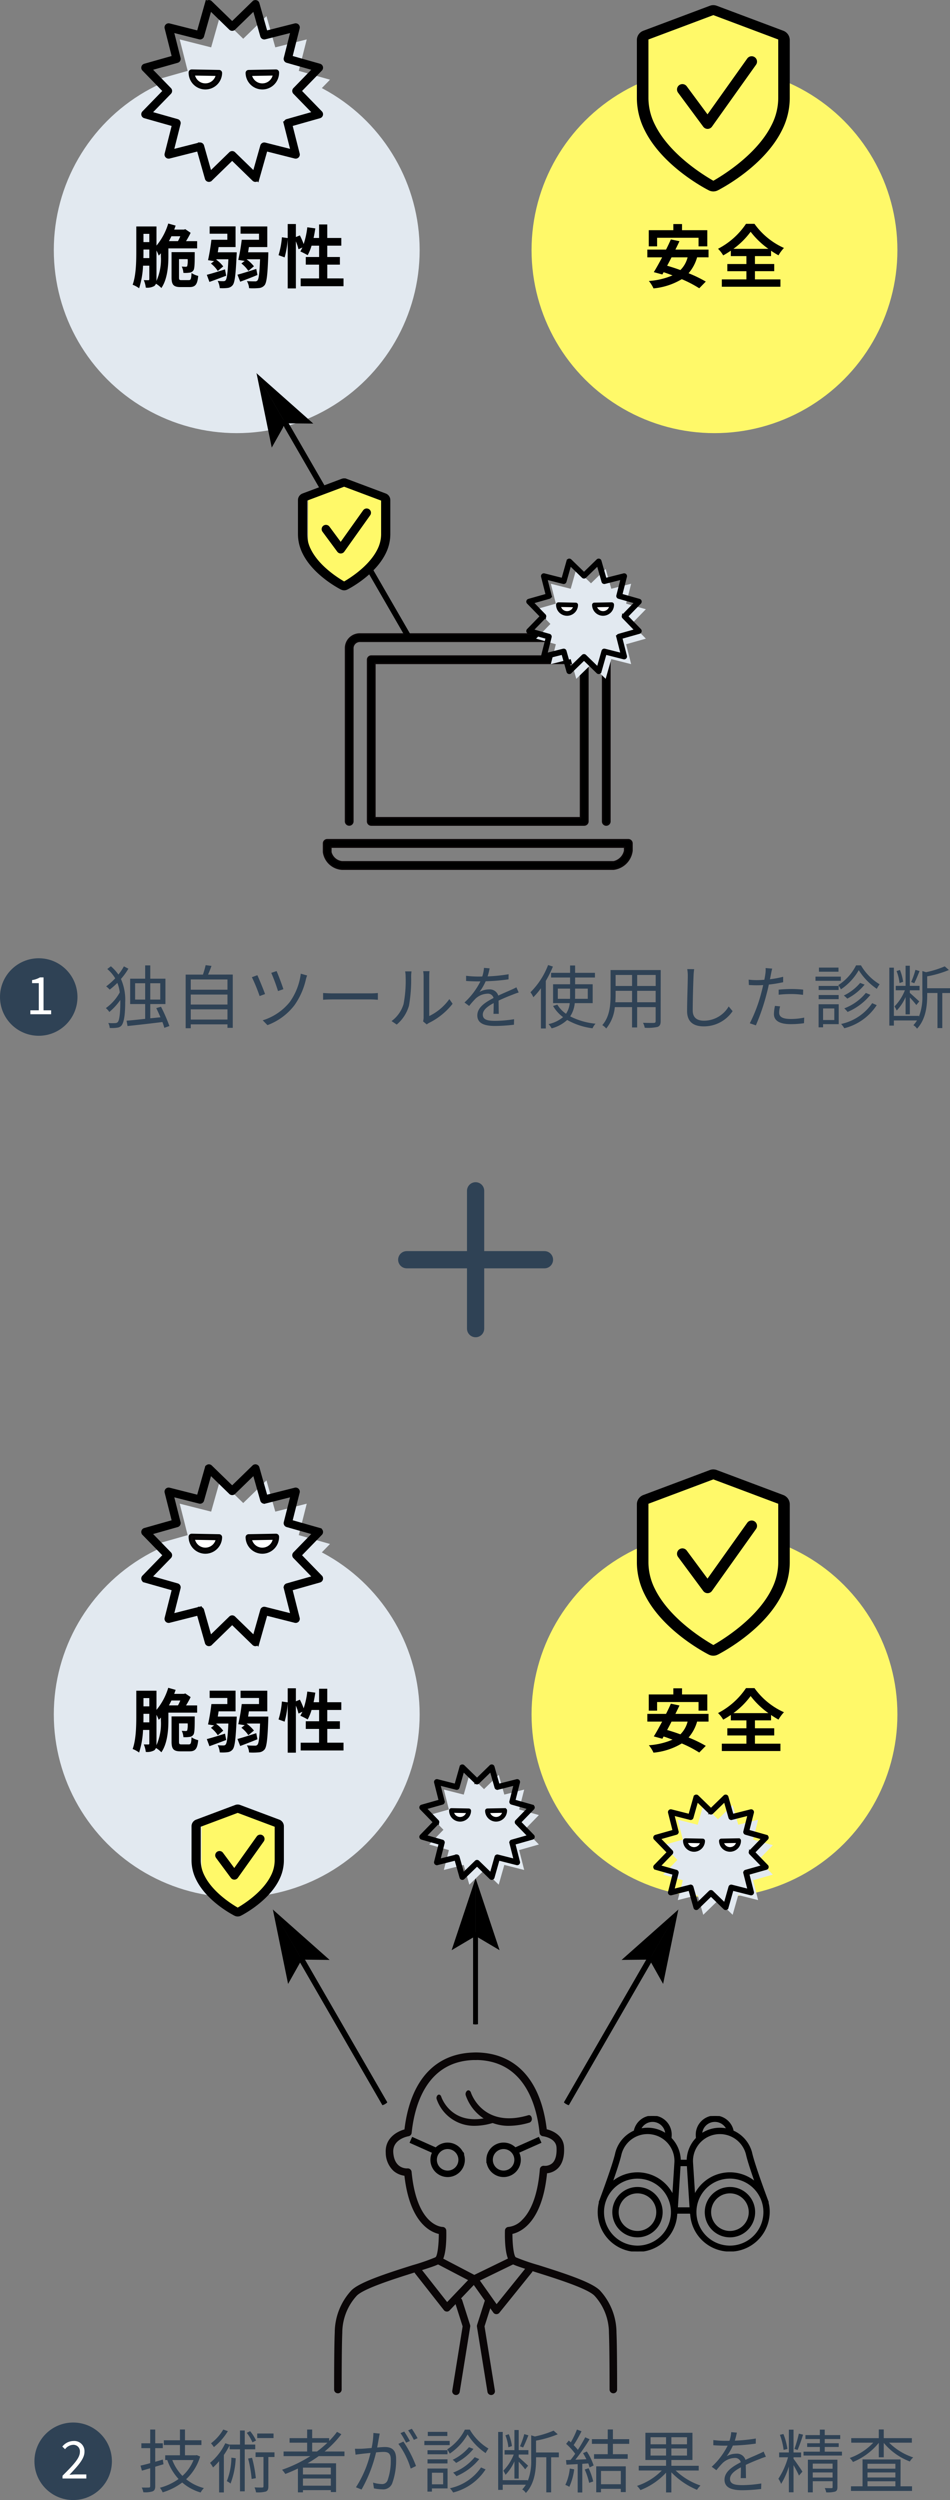 <svg xmlns="http://www.w3.org/2000/svg" width="220.72" height="580.505"><rect width="100%" height="100%" fill="#808080" stroke="none"/><defs><clipPath id="a"><rect width="48" height="31.44" rx="8" transform="translate(10 1624)" fill="#f2f5f8"/></clipPath></defs><g data-name="グループ 3780" transform="translate(-414 -2254.495)"><circle data-name="楕円形 415" cx="9" cy="9" r="9" transform="translate(414 2477)" fill="#2f4255"/><path data-name="パス 34381" d="M421.056 2490h4.824v-.912h-1.764v-7.644h-.84a5.067 5.067 0 01-1.824.624v.708h1.56v6.312h-1.956z" fill="#fff"/><path data-name="パス 34380" d="M442.784 2478.88a11.675 11.675 0 01-1.28 1.9 10.084 10.084 0 00-1.744-1.92l-.832.64a8.711 8.711 0 011.84 2.16 16.15 16.15 0 01-2.1 1.872 5.232 5.232 0 01.816.752 18.054 18.054 0 001.78-1.564 8.607 8.607 0 01.56 2.208 10.871 10.871 0 01-3.232 3.648 4.353 4.353 0 01.816.9 14.405 14.405 0 002.544-2.788v.528c0 2.1-.16 4.016-.544 4.544a.732.732 0 01-.528.288 10.486 10.486 0 01-1.728-.016 2.666 2.666 0 01.336 1.152 7.79 7.79 0 001.856-.084 1.483 1.483 0 00.912-.508c.656-.9.832-3.04.832-5.36a11.945 11.945 0 00-.988-5.424 15 15 0 001.728-2.384zm2.608 7.712v-3.792h2.336v3.792zm5.84-3.792v3.792h-2.32v-3.792zm2.128 9.936a38.225 38.225 0 00-1.952-4.48l-1.1.32c.32.656.656 1.408.976 2.128l-2.368.24v-3.312h3.52v-5.888h-3.52v-3.088h-1.188v3.088h-3.488v5.888h3.488v3.44c-1.664.176-3.168.336-4.32.428l.224 1.236c2.144-.224 5.168-.56 8.1-.928a13.147 13.147 0 01.448 1.344zm4.96-1.5v-2.372h8.528v2.368zm8.528-5.808v2.32h-8.528v-2.32zm0-3.5v2.372h-8.528v-2.38zm-4.512-1.136c.272-.608.56-1.328.8-2.016l-1.36-.176a20.167 20.167 0 01-.624 2.192h-4.016v12.456h1.184v-.9h8.528v.816h1.232v-12.38zm15.92-.816l-1.232.416a41.585 41.585 0 011.568 4.224l1.248-.432c-.272-.904-1.232-3.448-1.584-4.216zm7.1 1.024l-1.472-.416a14.454 14.454 0 01-2.56 6.576 12.954 12.954 0 01-6.284 4.248l1.1 1.12a14.046 14.046 0 006.276-4.628 16.762 16.762 0 002.656-6 7.448 7.448 0 01.288-.908zm-11.568-.064l-1.264.464a39.518 39.518 0 011.796 4.376l1.264-.464c-.368-1.04-1.376-3.488-1.792-4.384zm15.28 4.144v1.56c.5-.048 1.344-.08 2.224-.08h8.788c.72 0 1.392.064 1.712.08v-1.568c-.352.032-.928.08-1.728.08H491.3c-.9 0-1.748-.052-2.228-.08zm23.232 6.584l.848.7a3.424 3.424 0 01.552-.364 15.906 15.906 0 005.456-4.432l-.756-1.088a12.294 12.294 0 01-4.672 3.936v-9.232a9.9 9.9 0 01.064-1.184h-1.472a7.594 7.594 0 01.1 1.184v9.584a3.81 3.81 0 01-.12.896zm-7.328-.08l1.2.816a8.942 8.942 0 002.852-4.4 35 35 0 00.5-6.8c0-.48.064-.96.08-1.152h-1.476a5.894 5.894 0 01.112 1.168 28.562 28.562 0 01-.48 6.432 7.594 7.594 0 01-2.784 3.936zm22.788-12.24l-1.312-.112a8.2 8.2 0 01-.4 2c-.352.016-.72.016-1.056.016a23.418 23.418 0 01-2.7-.176v1.2c.88.064 1.936.1 2.624.1h.7a16.878 16.878 0 01-3.7 4.9l1.088.8a21.136 21.136 0 011.46-1.672 4.212 4.212 0 012.752-1.168 1.335 1.335 0 011.456.992c-1.872.976-3.772 2.16-3.772 4.048 0 1.952 1.836 2.448 4.124 2.448a37.586 37.586 0 004.384-.288l.032-1.28a28.491 28.491 0 01-4.368.384c-1.648 0-2.9-.192-2.9-1.44 0-1.056 1.04-1.9 2.528-2.688 0 .848-.016 1.888-.048 2.5h1.232c-.016-.784-.032-2.144-.048-3.072a42.857 42.857 0 013.248-1.376 13.932 13.932 0 011.424-.512l-.528-1.2c-.448.24-.832.416-1.312.624-.832.384-1.808.768-2.9 1.3a2.066 2.066 0 00-2.144-1.44 4.581 4.581 0 00-2.224.592 12.7 12.7 0 001.44-2.48 46.28 46.28 0 005.312-.448l.016-1.184a39.35 39.35 0 01-4.88.5 16.334 16.334 0 00.472-1.868zm13.584-.768a17.933 17.933 0 01-4.1 6.32 5.673 5.673 0 01.672 1.152 16.679 16.679 0 001.76-2.08v9.332h1.136v-11.044a25.711 25.711 0 001.648-3.328zm2.256 7.84v-2.368h2.848v1.652c0 .24 0 .48-.016.72zm6.96-2.368v2.368h-2.96c.016-.24.016-.48.016-.72v-1.648zm1.14 3.376v-4.384h-4.08v-1.568h4.608v-1.088h-4.608v-1.7h-1.168v1.7h-4.416v1.088h4.416v1.568H542.5v4.384h3.872a5.426 5.426 0 01-.864 2.464 6.705 6.705 0 01-2.016-2.128l-.992.32a8.569 8.569 0 002.32 2.592 7.809 7.809 0 01-3.38 1.616 4.447 4.447 0 01.72.992 8.5 8.5 0 003.616-1.952 16.065 16.065 0 005.888 1.936 4.148 4.148 0 01.7-1.072 16.338 16.338 0 01-5.888-1.7 6.6 6.6 0 001.056-3.072zm10.336-.208v-2.656h4.3v2.656zm-5.072 0c.048-.592.064-1.184.064-1.712v-.944h3.824v2.656zm3.888-6.336v2.56h-3.824v-2.56zm5.488 2.56h-4.3v-2.56h4.3zm1.168-3.7h-11.652v5.76c0 2.224-.16 5.04-1.92 7.024a3.882 3.882 0 01.912.784 9.187 9.187 0 002-4.96h4v4.72h1.184v-4.72h4.3v3.252c0 .3-.112.4-.432.416-.288 0-1.376.016-2.5-.032a4.7 4.7 0 01.4 1.152 10.44 10.44 0 002.976-.192c.512-.208.72-.56.72-1.328zm7.776-.208l-1.616-.016a8.445 8.445 0 01.128 1.632c0 1.68-.16 5.728-.16 8.1 0 2.608 1.584 3.568 3.888 3.568a8.042 8.042 0 006.688-3.536l-.912-1.088a6.666 6.666 0 01-5.732 3.308c-1.52 0-2.624-.624-2.624-2.384 0-2.384.112-6.16.192-7.968a13.773 13.773 0 01.144-1.612zm19.968 8.64l-1.2-.112a10 10 0 00-.24 1.888c0 1.584 1.376 2.352 3.9 2.352a21.271 21.271 0 003.088-.22l.048-1.3a15.4 15.4 0 01-3.12.32c-2.288 0-2.7-.736-2.7-1.488a5.657 5.657 0 01.22-1.436zm-1.84-8.768l-1.536-.128a6.4 6.4 0 01-.048 1.328c-.048.32-.128.832-.24 1.392-.624.048-1.2.08-1.728.08a14.5 14.5 0 01-1.92-.112l.048 1.248c.576.032 1.152.064 1.856.064.448 0 .944-.016 1.472-.048a38.482 38.482 0 01-.416 1.712 34.889 34.889 0 01-2.692 7.16l1.408.48a49.034 49.034 0 002.5-7.328c.192-.7.368-1.44.512-2.144a30.726 30.726 0 003.328-.544v-1.264a23.688 23.688 0 01-3.072.576c.1-.432.176-.848.24-1.184.06-.324.188-.932.284-1.284zm1.5 4.88v1.184a26.292 26.292 0 012.976-.16 20.23 20.23 0 012.688.192l.032-1.216a25.61 25.61 0 00-2.768-.144c-1.024.004-2.08.068-2.928.148zm13.9-5.12h-4.544v.96h4.544zm.544 2.1h-5.888v.976h5.888zm-.512 2.16h-4.64v.944h4.64zm-4.636 3.076h4.64v-.96h-4.64zm3.632 2.16v2.684h-2.608v-2.688zm1.024-.976h-4.672v5.356h1.04v-.74h3.632zm7.776-.256a11.7 11.7 0 01-7.216 4.828 5.882 5.882 0 01.736.992 12.639 12.639 0 007.536-5.36zm-2.8-4.7a11.418 11.418 0 01-3.792 2.928 5.007 5.007 0 01.8.72 12.636 12.636 0 004.032-3.256zm1.328 2.32a11.906 11.906 0 01-5.008 3.584 7.391 7.391 0 01.768.832 13.656 13.656 0 005.3-3.968zm-2.272-6.4a11.681 11.681 0 01-4.128 4.592 6.2 6.2 0 01.608.976 13.275 13.275 0 004.144-4.448 14.614 14.614 0 004.192 4.332 7.8 7.8 0 01.656-1.056 12.426 12.426 0 01-4.336-4.4zm13.792 1.04a19.14 19.14 0 01-.992 2.832l.72.272c.384-.72.848-1.872 1.232-2.816zm-2.864 2.784a10.873 10.873 0 00-.736-2.752l-.784.256a10.247 10.247 0 01.688 2.784zm.576 7.552h.992v-3.924c.56.608 1.232 1.376 1.5 1.76l.688-.832c-.336-.32-1.712-1.584-2.192-1.984v-.608h2.256v-1.028h-2.256v-4.672h-.988v4.672h-2.288v1.024h2.128a11.053 11.053 0 01-2.416 3.744 7.921 7.921 0 01.512.96 10.68 10.68 0 002.064-3.12zm10.32-6.064h-5.3v-2.76a24.348 24.348 0 005.04-1.472l-.96-.848a23.078 23.078 0 01-4.352 1.36l-.848-.272v5.568a12.646 12.646 0 01-.816 5.056v-.208h-5.804v-11.2h-1.056v13.456h1.056v-1.2h5.376a6.771 6.771 0 01-.848 1.1 2.439 2.439 0 01.848.816c2.1-2.224 2.368-5.456 2.368-7.808v-.48h2.384v8.148h1.12v-8.144h1.792z" fill="#2f4255"/></g><g data-name="グループ 3781" transform="translate(-406 -1914.495)"><circle data-name="楕円形 415" cx="9" cy="9" r="9" transform="translate(414 2477)" fill="#2f4255"/><path data-name="パス 34379" d="M420.528 2490h5.532v-.948h-2.484c-.456 0-.984.048-1.44.084 2.028-2.136 3.492-3.736 3.492-5.336a2.369 2.369 0 00-2.556-2.512 3.364 3.364 0 00-2.592 1.296l.636.612a2.5 2.5 0 011.824-1.02 1.507 1.507 0 011.62 1.668c0 1.4-1.452 2.94-4.032 5.508z" fill="#fff"/><path data-name="パス 34378" d="M443.824 2485.6c-.576.176-1.184.352-1.76.512v-3.168h1.76v-1.12h-1.76v-3.2H440.9v3.2h-2.052v1.12h2.052v3.488a43.26 43.26 0 01-2.256.576l.332 1.168 1.92-.56v4.176c0 .224-.1.3-.32.3-.192.02-.876.02-1.648.008a3.8 3.8 0 01.372 1.084 5.552 5.552 0 002.172-.208c.416-.192.592-.512.592-1.184v-4.528c.624-.192 1.28-.384 1.92-.576zm7.136.112a9.757 9.757 0 01-2.576 3.68 10.9 10.9 0 01-2.352-3.68zm.752-1.152l-.192.048h-2.544v-2.384h3.824v-1.1h-3.824v-2.512h-1.168v2.512h-3.744v1.1h3.744v2.384h-3.424v1.1h.528l-.048.016a12.758 12.758 0 002.624 4.388 13.137 13.137 0 01-4.336 2.032 4.531 4.531 0 01.64 1.072 14.638 14.638 0 004.544-2.288 11.488 11.488 0 004.272 2.32 4.9 4.9 0 01.768-1.024 10.9 10.9 0 01-4.128-2.064 11.707 11.707 0 003.252-5.26zm17.84-5.008h-3.792v1.056h3.792zm-4.064 1.632a9.356 9.356 0 00-1.376-2.176l-.784.384a10.354 10.354 0 011.328 2.208zm-7.616-2.56a10.959 10.959 0 01-2.848 3.2 7.109 7.109 0 01.672.88 14.365 14.365 0 003.248-3.7zm1.888 6.528a15.3 15.3 0 01-1.06 5.456 4.718 4.718 0 01.864.56 18.422 18.422 0 001.2-5.872zm5.54-1.936v-1.1h-2.436v-3.264h-1.1v3.264h-2.4v.032l-1.024-.336a13.447 13.447 0 01-3.54 4.556 6.73 6.73 0 01.7 1.056 13.616 13.616 0 001.408-1.456v7.264h1.1v-8.688a17.452 17.452 0 001.352-2.288v.96h2.4v9.76h1.1v-9.76zm-1.652 2.144a27.5 27.5 0 01.816 4.74l.976-.176a29.648 29.648 0 00-.88-4.736zm6.128-1.44h-4.4v1.088h1.84v6.8c0 .208-.064.272-.288.288-.224 0-.96 0-1.792-.032a4.737 4.737 0 01.352 1.152 7.289 7.289 0 002.288-.192c.448-.208.576-.56.576-1.2v-6.816h1.424zm8.752-.192v-2.048h3.552a25.3 25.3 0 01-2.432 2.048zm4.336 5.328h-6.48v-1.584h6.48zm-6.48 2.608V2490h6.48v1.664zm9.648-6.864v-1.072h-4.608a24.267 24.267 0 003.888-4.016l-1.012-.544a18.739 18.739 0 01-1.82 2.112v-.656h-3.952v-2h-1.168v2h-4.08v1.056h4.08v2.048h-5.472v1.072h6.224a31.573 31.573 0 01-6.576 3.168 6.929 6.929 0 01.752.976 35.9 35.9 0 002.928-1.264v5.536h1.168v-.516h6.48v.448h1.216v-6.684h-6.608a33.638 33.638 0 002.576-1.664zm8.192-5.232l-1.472-.144a17.862 17.862 0 01-.416 3.488c-.976.08-1.9.16-2.432.176-.512.016-.928.016-1.44 0l.144 1.376c.4-.064 1.072-.144 1.44-.192.416-.048 1.184-.128 2.032-.208a25.379 25.379 0 01-3.38 7.968l1.3.528a32.655 32.655 0 003.376-8.624c.688-.064 1.328-.112 1.712-.112 1.024 0 1.7.272 1.7 1.728a13.518 13.518 0 01-.752 4.9 1.334 1.334 0 01-1.408.832 7.79 7.79 0 01-1.952-.336l.204 1.34a9.693 9.693 0 001.888.224 2.252 2.252 0 002.332-1.328 15.52 15.52 0 00.928-5.776c0-2.176-1.168-2.72-2.608-2.72-.384 0-1.04.048-1.792.112.176-.864.32-1.808.416-2.272.056-.32.116-.656.18-.96zm5.5 1.856l-1.168.528a18.77 18.77 0 012.868 5.748l1.232-.6a27.3 27.3 0 00-2.928-5.676zm.192-2.32l-.864.352a19.586 19.586 0 011.3 2.224l.88-.384a22.675 22.675 0 00-1.312-2.196zm1.76-.656l-.848.368a17.941 17.941 0 011.328 2.208l.864-.384a23.092 23.092 0 00-1.34-2.192zm8.256.72h-4.54v.96h4.544zm.544 2.1h-5.884v.976h5.888zm-.512 2.16h-4.64v.944h4.64zm-4.636 3.072h4.64v-.96h-4.64zm3.632 2.16v2.684h-2.608v-2.688zm1.024-.976h-4.672v5.356h1.04v-.74h3.632zm7.776-.256a11.7 11.7 0 01-7.216 4.828 5.883 5.883 0 01.736.992 12.639 12.639 0 007.536-5.36zm-2.8-4.7a11.418 11.418 0 01-3.792 2.928 5.006 5.006 0 01.8.72 12.636 12.636 0 004.032-3.256zm1.328 2.32a11.906 11.906 0 01-5.008 3.576 7.391 7.391 0 01.768.832 13.656 13.656 0 005.3-3.968zm-2.272-6.4a11.681 11.681 0 01-4.128 4.592 6.2 6.2 0 01.608.976 13.275 13.275 0 004.144-4.456 14.614 14.614 0 004.192 4.34 7.8 7.8 0 01.656-1.056 12.426 12.426 0 01-4.336-4.4zm13.792 1.04a19.139 19.139 0 01-.992 2.832l.72.272c.384-.72.848-1.872 1.232-2.816zm-2.864 2.776a10.873 10.873 0 00-.736-2.752l-.784.256a10.247 10.247 0 01.688 2.784zm.576 7.552h.992v-3.916c.56.608 1.232 1.376 1.5 1.76l.688-.832c-.336-.32-1.712-1.584-2.192-1.984v-.608h2.256v-1.028h-2.252v-4.672h-.992v4.672h-2.288v1.024h2.128a11.053 11.053 0 01-2.416 3.744 7.919 7.919 0 01.512.96 10.68 10.68 0 002.064-3.12zm10.32-6.064h-5.3v-2.752a24.348 24.348 0 005.04-1.472l-.96-.848a23.079 23.079 0 01-4.352 1.36l-.848-.272v5.568a12.646 12.646 0 01-.816 5.056v-.208H522.8v-11.2h-1.056v13.456h1.056v-1.2h5.376a6.771 6.771 0 01-.848 1.1 2.439 2.439 0 01.848.816c2.1-2.224 2.368-5.456 2.368-7.808v-.48h2.384v8.148h1.12v-8.144h1.792zm2.544 3.728a11.5 11.5 0 01-1.04 3.808 4.156 4.156 0 01.928.448 14.081 14.081 0 001.136-4.064zm3.472.224a15.935 15.935 0 011.024 3.1l.944-.32a13.86 13.86 0 00-1.072-3.072zm-.4-3.792c.272.432.544.928.784 1.408-.88.048-1.76.08-2.56.112a46.673 46.673 0 003.312-4.752l-1.024-.448a36.39 36.39 0 01-1.712 2.912 11.26 11.26 0 00-.976-1.1 28.79 28.79 0 001.824-3.216l-1.056-.4a21.839 21.839 0 01-1.424 2.976c-.16-.144-.32-.288-.48-.416l-.608.768a13.876 13.876 0 012.1 2.3c-.352.512-.72 1.008-1.072 1.424-.368.016-.736.032-1.056.032l.1 1.072c.768-.032 1.648-.08 2.608-.128v6.592h1.072v-6.656l1.392-.1a6.191 6.191 0 01.3.928l.944-.448a13.676 13.676 0 00-1.584-3.248zm8.784 4.128v3.088h-4.608v-3.088zm-5.712 4.96h1.1v-.8h4.608v.752h1.152v-5.984h-6.864zm7.664-11.248v-1.088H548.4v-2.256h-1.2v2.256h-3.68v1.088h3.68v2.4h-3.184v1.072h7.824v-1.072h-3.44v-2.4zm4.96 2.72v-1.648h3.6v1.648zm0-4.256h3.6v1.632h-3.6zm8.464 1.632h-3.632v-1.632h3.632zm0 2.624h-3.632v-1.648h3.632zm2.72 3.472v-1.1h-6.352v-1.344h4.9v-6.32h-10.932v6.32h4.8v1.34H554.4v1.1h5.36a14.437 14.437 0 01-5.76 3.572 5.631 5.631 0 01.8.976 15.909 15.909 0 005.952-4.048v4.592h1.232v-4.672a17.7 17.7 0 005.952 4.064 5.274 5.274 0 01.816-.992 15.89 15.89 0 01-5.776-3.488zm8.864-8.8l-1.312-.112a8.2 8.2 0 01-.4 2c-.352.016-.72.016-1.056.016a23.418 23.418 0 01-2.7-.176v1.2c.88.064 1.936.1 2.624.1h.7a16.879 16.879 0 01-3.7 4.9l1.088.8a21.137 21.137 0 011.456-1.672 4.212 4.212 0 012.752-1.168 1.335 1.335 0 011.456.992c-1.872.976-3.776 2.16-3.776 4.048 0 1.952 1.84 2.448 4.128 2.448a37.586 37.586 0 004.384-.288l.032-1.28a28.491 28.491 0 01-4.368.384c-1.648 0-2.9-.192-2.9-1.44 0-1.056 1.04-1.9 2.528-2.688 0 .848-.016 1.888-.048 2.5h1.232c-.016-.784-.032-2.144-.048-3.072a42.857 42.857 0 013.248-1.376 13.931 13.931 0 011.424-.512l-.528-1.2c-.448.24-.832.416-1.312.624-.832.384-1.808.768-2.9 1.3a2.066 2.066 0 00-2.144-1.44 4.581 4.581 0 00-2.224.592 12.7 12.7 0 001.44-2.48 46.28 46.28 0 005.312-.448l.016-1.184a39.35 39.35 0 01-4.88.5 16.331 16.331 0 00.476-1.868zm11.744 3.792a15.212 15.212 0 00-.928-3.472l-.816.192a15.1 15.1 0 01.864 3.5zm1.424 1.936h1.76v-1.12h-1.76v-5.3h-1.088v5.3h-2.256v1.12h2.064a17.69 17.69 0 01-2.24 4.976 6.635 6.635 0 01.64 1.2 17.944 17.944 0 001.792-4.016v5.968h1.088v-6.3a24.487 24.487 0 011.264 2.416l.8-.912c-.3-.5-1.632-2.432-2.064-2.976zm.944-1.7a35.794 35.794 0 001.264-3.552l-.976-.24a28.768 28.768 0 01-1.024 3.552zm3.52 6.4v-1.18h4.608v1.184zm4.608-3.232v1.184h-4.608v-1.18zm1.12-.912h-6.86v7.588h1.136v-2.592h4.608V2492c0 .176-.048.24-.256.24-.192 0-.848 0-1.568-.016a3.308 3.308 0 01.336.992 6.625 6.625 0 002.064-.176c.432-.176.544-.464.544-1.04zm-2.944-1.868v-1.088h3.248v-.864h-3.248v-.976h3.6v-.912h-3.6v-1.28h-1.136v1.28h-3.344v.912h3.344v.976h-2.944v.864h2.944v1.088h-3.792v.912h8.928v-.912zm9.936 6.88h6.48v1.168h-6.48zm6.48-4.064v1.136h-6.48v-1.136zm0 3.184h-6.48v-1.168h6.48zm1.2-4.192H606.4v6.24h-2.688v1.072H617.9v-1.072h-2.672zm2.624-3.888v-1.056h-6.528v-2.016h-1.152v2.016h-6.4v1.056h5.12a13.919 13.919 0 01-5.472 3.552 4.556 4.556 0 01.752.928 14.945 14.945 0 006-4.448v3.36h1.152v-3.344a14.639 14.639 0 006.064 4.32 3.682 3.682 0 01.784-.944 14.246 14.246 0 01-5.6-3.424z" fill="#2f4255"/></g><g data-name="+" fill="none" stroke="#2f4255" stroke-linecap="round" stroke-width="4"><path data-name="線 793" d="M94.5 292.505h32"/><path data-name="線 794" d="M110.5 276.505v32"/></g><g data-name="グループ 3778"><g data-name="グループ 3624"><path d="M81.125 191.589a.853.853 0 00.854-.854v-40.123a1.617 1.617 0 011.519-1.708 1.747 1.747 0 01.188 0h54.629a1.738 1.738 0 011.712 1.765v40.076a.854.854 0 001.708 0v-39.981a3.456 3.456 0 00-3.339-3.566H83.685a3.3 3.3 0 00-3.412 3.188v40.351a.853.853 0 00.852.852zm5.122-39.27a.853.853 0 00-.854.854v37.562a.853.853 0 00.854.854h49.51a.854.854 0 00.855-.854v-37.562a.854.854 0 00-.855-.854zm48.642 37.562H87.095v-35.857h47.791zm11.106 5.108H76.004a.853.853 0 00-.854.854v2.021a4.61 4.61 0 004.269 3.969h63.16a4.912 4.912 0 004.269-4.269v-1.705a.855.855 0 00-.839-.869zm-.855 2.562a3.338 3.338 0 01-2.561 2.561h-63.16a3 3 0 01-2.562-2.253v-1.151h68.283z"/><path data-name="パス 33928" d="M79.435 201.989a4.8 4.8 0 01-4.433-4.113v-2.027a1.028 1.028 0 011.023-1.038h69.981a1.024 1.024 0 011 1.039v1.7a5.077 5.077 0 01-4.421 4.439zm-3.412-6.84a.685.685 0 00-.685.685v2.019a4.453 4.453 0 004.108 3.8h63.118a4.732 4.732 0 004.1-4.118v-1.684a.681.681 0 00-.192-.49.674.674 0 00-.481-.209l-.013-.169v.168zm3.412 5.121a3.183 3.183 0 01-2.723-2.38v-1.192a.168.168 0 01.168-.168h68.249a.168.168 0 01.168.168v.843a.162.162 0 010 .035 3.514 3.514 0 01-2.688 2.689zm-2.391-3.4v.982a2.836 2.836 0 002.411 2.084h63.109a3.172 3.172 0 002.391-2.41v-.656zm68.08.675zm-4.265-5.787a1.026 1.026 0 01-1.021-1.024v-40.055a1.57 1.57 0 00-1.544-1.594h-54.6a1.3 1.3 0 00-.175 0 1.447 1.447 0 00-1.363 1.528v40.107a1.024 1.024 0 01-1.023 1.023 1.024 1.024 0 01-1.019-1.023v-40.335a3.439 3.439 0 011.1-2.414 3.506 3.506 0 012.485-.932h54.677a3.625 3.625 0 013.5 3.738v39.952a1.024 1.024 0 01-1.017 1.023zm-2.559-43a1.909 1.909 0 011.879 1.934v40.037a.684.684 0 101.368 0v-39.95a3.282 3.282 0 00-3.173-3.4l-.071-.169v.168H83.592a3.129 3.129 0 00-3.13 3.025v40.318a.684.684 0 101.367 0v-40.1a1.784 1.784 0 011.677-1.873 1.3 1.3 0 01.21 0zm-2.556 42.995H86.259a1.024 1.024 0 01-1.023-1.023v-37.541a1.024 1.024 0 011.023-1.023h49.485a1.024 1.024 0 011.023 1.023v37.537a1.024 1.024 0 01-1.023 1.021zm-49.485-39.244a.685.685 0 00-.685.685v37.537a.685.685 0 00.685.685h49.485a.685.685 0 00.686-.685v-37.542a.685.685 0 00-.686-.685zm48.617 37.537H87.11a.168.168 0 01-.168-.168v-35.84a.168.168 0 01.168-.168h47.766a.168.168 0 01.168.168v35.833a.168.168 0 01-.168.168zm-47.6-.337h47.427v-35.5H87.276z" fill="#0a0607"/></g><g data-name="グループ 3773" transform="translate(-410.5 -2233.425)"><circle data-name="楕円形 413" cx="42.5" cy="42.5" r="42.5" transform="translate(423 2249)" fill="#e2e9f0"/><circle data-name="楕円形 414" cx="42.5" cy="42.5" r="42.5" transform="translate(534 2249)" fill="#fff969"/><path data-name="パス 9298" d="M577.004 2235.774l-15.961 6.645s-.178 18.14.059 18.14c.116 0 2.883 5.4 6.764 9.34a41.78 41.78 0 009.256 6.825l11.037-8.681 5.044-9.818-.237-16.165z" fill="#fff969"/><path data-name="パス 9299" d="M576.23 2275.824c-2.614-1.484-9.758-5.95-13.357-12.251-.174-.3-.338-.609-.492-.921a14.2 14.2 0 01-1.6-6.394v-13.923l15.454-5.8 15.454 5.8v13.924a14.245 14.245 0 01-1.6 6.4c-.155.309-.32.616-.492.921-3.6 6.3-10.745 10.765-13.357 12.251zm.863 1.47s9.637-4.781 14.179-12.728q.278-.487.533-.995a16.286 16.286 0 001.81-7.321v-13.523a1.936 1.936 0 00-1.254-1.808l-15.454-5.8a1.917 1.917 0 00-1.356 0l-15.454 5.8a1.935 1.935 0 00-1.253 1.808v13.523a16.277 16.277 0 001.812 7.323c.168.338.346.668.533.995 4.542 7.947 14.179 12.728 14.179 12.728a1.927 1.927 0 001.727 0z" stroke="#000" stroke-width=".75"/><path data-name="パス 10075" d="M569.044 2254.2l5.855 7.908 10.236-14.377" fill="none" stroke="#000" stroke-linecap="round" stroke-linejoin="round" stroke-width="2.5"/><g data-name="グループ 3772"><path data-name="パス 33626" d="M467.01 2242.426l5.4-5.253 2.052 7.25 7.305-1.848-1.848 7.305 7.25 2.052-5.253 5.4 5.253 5.4-7.25 2.052 1.848 7.305-7.305-1.848-2.052 7.25-5.4-5.253-5.4 5.253-2.052-7.25-7.305 1.848 1.848-7.305-7.25-2.052 5.253-5.4-5.253-5.4 7.25-2.052-1.848-7.305 7.305 1.848 2.052-7.25z" fill="#e2e9f0"/><g data-name="グループ 3407"><path data-name="パス 33627" d="M455.029 2250.249a3.186 3.186 0 006.371.118z" fill="#fff"/><path data-name="パス 33628" d="M458.216 2253.947h-.069a3.644 3.644 0 01-3.571-3.706.453.453 0 01.139-.318.492.492 0 01.323-.127l6.371.118a.453.453 0 01.445.461 3.64 3.64 0 01-3.636 3.572zm-2.706-3.236a2.738 2.738 0 002.649 2.325 2.734 2.734 0 002.737-2.23z" fill="#0a0607" stroke="#000" stroke-width=".5"/></g><g data-name="グループ 3408"><path data-name="パス 33629" d="M474.634 2250.249a3.186 3.186 0 11-6.371.118z" fill="#fff"/><path data-name="パス 33630" d="M471.446 2253.947a3.64 3.64 0 01-3.636-3.572.453.453 0 01.445-.461l6.371-.118a.48.48 0 01.323.127.453.453 0 01.139.318 3.639 3.639 0 01-3.571 3.706zm-2.684-3.137a2.733 2.733 0 005.39-.1z" fill="#0a0607" stroke="#000" stroke-width=".5"/></g><path data-name="パス 33631" d="M459.039 2275.162a.454.454 0 01-.436-.33l-1.935-6.823-6.878 1.74a.453.453 0 01-.55-.55l1.74-6.878-6.827-1.933a.453.453 0 01-.2-.751l4.946-5.087-4.946-5.087a.453.453 0 01.2-.752l6.827-1.933-1.74-6.878a.453.453 0 01.55-.55l6.878 1.74 1.933-6.827a.453.453 0 01.752-.2l5.087 4.946 5.087-4.946a.453.453 0 01.752.2l1.933 6.827 6.878-1.74a.453.453 0 01.55.55l-1.739 6.878 6.827 1.933a.453.453 0 01.2.752l-4.946 5.087 4.946 5.087a.453.453 0 01-.2.751l-6.827 1.933 1.739 6.878a.453.453 0 01-.55.55l-6.878-1.74-1.933 6.827a.453.453 0 01-.752.2l-5.087-4.946-5.087 4.946a.452.452 0 01-.314.126zm-2.052-8.157a.454.454 0 01.436.33l1.846 6.519 4.858-4.723a.453.453 0 01.632 0l4.858 4.723 1.846-6.519a.452.452 0 01.547-.316l6.569 1.662-1.661-6.569a.453.453 0 01.316-.547l6.519-1.846-4.723-4.858a.453.453 0 010-.632l4.723-4.858-6.519-1.846a.452.452 0 01-.316-.547l1.661-6.569-6.569 1.662a.452.452 0 01-.547-.316l-1.846-6.519-4.858 4.723a.453.453 0 01-.632 0l-4.858-4.723-1.846 6.519a.452.452 0 01-.547.316l-6.569-1.662 1.661 6.569a.452.452 0 01-.315.547l-6.519 1.846 4.723 4.858a.453.453 0 010 .632l-4.723 4.858 6.519 1.846a.453.453 0 01.315.547l-1.661 6.569 6.569-1.662a.463.463 0 01.111-.01z" fill="#0a0607" stroke="#000"/></g><path data-name="パス 34377" d="M446.856 2291.592a10.7 10.7 0 01.528 1.184c.16-.176.336-.352.5-.544v.736a12.339 12.339 0 01-1.044 5.712 3.48 3.48 0 00.016-.416zm5.536-3.312a9.363 9.363 0 01-.544 1.136h-2.1c.192-.368.4-.752.576-1.136zm-8.576 5.072c.016-.56.016-1.072.016-1.552v-.432h1.36v1.984zm1.376-5.632v1.92h-1.36v-1.92zm11.108 3.38v-1.68h-2.58a19.792 19.792 0 001.072-1.936l-1.248-.848-.288.1h-2.288c.128-.32.24-.624.336-.928l-1.712-.48a14.6 14.6 0 01-2.736 5.128v-4.448h-4.688v5.792c0 2.32-.048 5.536-.848 7.744a6.242 6.242 0 011.5.816 19.821 19.821 0 00.912-5.248h1.46v3.12c0 .192-.064.256-.208.256-.176 0-.608 0-1.072-.016a6.412 6.412 0 01.464 1.744 3.375 3.375 0 001.924-.352 1.138 1.138 0 00.428-.564 5.89 5.89 0 011.264 1c1.392-2 1.632-5.14 1.632-7.3v-1.9zm-3.572 7.372c-.56 0-.64-.08-.64-.64v-4.24h2.012a5.56 5.56 0 01-.1 1.632.414.414 0 01-.368.144c-.16 0-.5-.016-.9-.048a4.084 4.084 0 01.384 1.472 7.4 7.4 0 001.44-.064 1.181 1.181 0 00.864-.5c.272-.352.32-1.376.32-3.68v-.576h-5.38v5.872c0 1.744.5 2.24 2.112 2.24h2.048c1.36 0 1.84-.592 2.032-2.592a5.018 5.018 0 01-1.552-.668c-.064 1.392-.176 1.648-.656 1.648zm10.048-2.5c-1.568.5-3.152.992-4.224 1.264l.608 1.652c1.168-.416 2.576-.944 3.888-1.44zm-1.676-3.964c.064-.4.128-.8.192-1.216h3.936v-4.8h-6.02v1.7h4.112v1.408h-3.7a49.956 49.956 0 01-.784 4.736l1.408.224-.736.56a7.135 7.135 0 011.592 1.724l1.26-1.056a6.931 6.931 0 00-1.584-1.536l.016-.128h2.768c-.144 3.248-.352 4.528-.624 4.864a.594.594 0 01-.544.224 8.576 8.576 0 01-1.312-.064 4.67 4.67 0 01.48 1.68 9.348 9.348 0 001.84-.048 1.719 1.719 0 001.168-.656c.48-.608.688-2.336.9-6.832.016-.24.032-.784.032-.784zm8.94 3.856c-1.616.528-3.264 1.056-4.368 1.344l.64 1.632c1.184-.448 2.64-.992 4-1.568zm-1.9-3.856c.064-.4.128-.8.192-1.216h4.268v-4.784h-6.208v1.68h4.288v1.412h-4.016a43.49 43.49 0 01-.8 4.672l1.488.24-.768.592a7.321 7.321 0 011.616 1.724l1.3-1.072a8.84 8.84 0 00-1.664-1.584l.016-.048h3.068c-.128 3.264-.288 4.592-.608 4.928a.667.667 0 01-.576.208c-.352 0-1.088 0-1.872-.064a3.885 3.885 0 01.512 1.648 14.239 14.239 0 002.256-.032 1.862 1.862 0 001.344-.672c.48-.624.688-2.336.848-6.848.016-.24.016-.784.016-.784zm18.4 6.064v-3.2h2.928v-1.772h-2.932v-2.628h3.264v-1.792h-3.264v-3.136h-1.9v3.136h-1.28c.16-.72.288-1.472.4-2.224l-1.856-.256a19.364 19.364 0 01-.848 3.9 18.345 18.345 0 00-.88-2.016l-.928.384v-3.024h-1.9v3.264l-1.344-.192a19.016 19.016 0 01-.784 4.16l1.408.512a20.39 20.39 0 00.72-4.24v11.444h1.9v-10.928a11.126 11.126 0 01.608 1.84l.912-.416c-.16.336-.32.64-.48.928a16.825 16.825 0 011.7.864 10.93 10.93 0 00.9-2.208h1.76v2.628h-3.1v1.776h3.088v3.2h-4.272v1.804h9.952v-1.808z"/><path data-name="パス 34376" d="M563.168 2288.632h9.632v2h2.032v-3.76h-5.872v-1.424h-2.016v1.424h-5.712v3.76h1.936zm7.088 4.544a6.348 6.348 0 01-1.68 2.96 42.189 42.189 0 00-3.076-1.008c.336-.624.688-1.28 1.024-1.952zm4.864 0v-1.792h-7.7a70.2 70.2 0 00.944-1.952l-2-.416c-.32.736-.7 1.552-1.12 2.368H560.9v1.792h3.44c-.688 1.3-1.36 2.512-1.936 3.44l1.984.544.3-.528c.672.224 1.36.48 2.064.736a16.771 16.771 0 01-5.5 1.3 7.77 7.77 0 011.084 1.724 15.622 15.622 0 006.564-2.144 27.478 27.478 0 014.06 2.112l1.52-1.552a29.407 29.407 0 00-4-1.936 9.709 9.709 0 001.984-3.7zm5.78-1.968a18.432 18.432 0 004-3.968 19.282 19.282 0 004.128 3.968zm5 5.184h4.48v-1.664h-4.48v-1.84h3.744v-1.248a20.284 20.284 0 001.728 1.072 9.27 9.27 0 011.268-1.712 16.91 16.91 0 01-6.848-5.6h-1.968a17.46 17.46 0 01-6.5 5.792 7.03 7.03 0 011.2 1.536 20.472 20.472 0 001.776-1.1v1.264h3.62v1.84h-4.432v1.664h4.432v1.904h-5.712v1.708h13.616v-1.708H585.9z"/></g><path data-name="パス 9358-2" d="M63.137 103.927l-3.542-17.309 6.726 11.65z"/><path data-name="パス 9359-2" d="M72.787 98.356l-13.22-11.722 6.727 11.65z"/><path data-name="パス 34030" d="M66.513 97.341l28.781 49.851c.047.081-.175.296-.488.477s-.61.265-.657.184L65.368 98.002c-.047-.08.175-.296.488-.477s.61-.265.657-.184z"/><g data-name="グループ 3775"><path data-name="パス 33626" d="M137.309 135.446l3.415-3.32 1.3 4.583 4.615-1.163-1.168 4.618 4.583 1.3-3.32 3.415 3.32 3.415-4.583 1.3 1.168 4.618-4.618-1.168-1.3 4.583-3.415-3.32-3.415 3.32-1.3-4.583-4.618 1.168 1.168-4.618-4.583-1.3 3.32-3.415-3.32-3.415 4.583-1.3-1.163-4.618 4.618 1.168 1.3-4.583z" fill="#e2e9f0"/><g data-name="グループ 3407"><path data-name="パス 33627" d="M129.735 140.395a2.014 2.014 0 004.027.074z" fill="#fff"/><path data-name="パス 33628" d="M131.75 142.733h-.044a2.3 2.3 0 01-2.258-2.342.286.286 0 01.088-.2.311.311 0 01.2-.08l4.027.074a.286.286 0 01.281.292 2.3 2.3 0 01-2.3 2.258zm-1.71-2.045a1.731 1.731 0 001.677 1.472 1.728 1.728 0 001.73-1.409z" fill="#0a0607" stroke="#000" stroke-width=".5"/></g><g data-name="グループ 3408"><path data-name="パス 33629" d="M142.126 140.395a2.014 2.014 0 11-4.027.074z" fill="#fff"/><path data-name="パス 33630" d="M140.111 142.733a2.3 2.3 0 01-2.3-2.258.286.286 0 01.281-.292l4.027-.074a.3.3 0 01.2.08.287.287 0 01.088.2 2.3 2.3 0 01-2.258 2.342zm-1.7-1.983a1.728 1.728 0 003.407-.063z" fill="#0a0607" stroke="#000" stroke-width=".5"/></g><path data-name="パス 33631" d="M132.27 156.143a.287.287 0 01-.276-.208l-1.222-4.315-4.348 1.1a.287.287 0 01-.348-.348l1.1-4.348-4.315-1.222a.286.286 0 01-.128-.475l3.127-3.216-3.127-3.215a.287.287 0 01.128-.475l4.315-1.222-1.1-4.348a.287.287 0 01.348-.348l4.348 1.1 1.222-4.315a.286.286 0 01.475-.127l3.216 3.126 3.215-3.126a.286.286 0 01.475.127l1.222 4.315 4.348-1.1a.286.286 0 01.348.348l-1.1 4.348 4.315 1.222a.286.286 0 01.127.475l-3.126 3.215 3.126 3.216a.286.286 0 01-.127.475l-4.315 1.222 1.1 4.348a.286.286 0 01-.348.348l-4.348-1.1-1.222 4.315a.286.286 0 01-.475.127l-3.215-3.126-3.216 3.126a.286.286 0 01-.199.081zm-1.3-5.156a.287.287 0 01.276.208l1.167 4.121 3.071-2.986a.287.287 0 01.4 0l3.071 2.986 1.167-4.121a.286.286 0 01.346-.2l4.152 1.05-1.05-4.152a.286.286 0 01.2-.346l4.121-1.167-2.986-3.071a.287.287 0 010-.4l2.986-3.071-4.121-1.167a.286.286 0 01-.2-.346l1.05-4.152-4.152 1.05a.286.286 0 01-.346-.2l-1.167-4.121-3.071 2.986a.287.287 0 01-.4 0l-3.071-2.986-1.167 4.121a.286.286 0 01-.346.2l-4.152-1.05 1.05 4.152a.286.286 0 01-.2.346l-4.121 1.167 2.986 3.071a.287.287 0 010 .4l-2.986 3.071 4.121 1.167a.286.286 0 01.2.346l-1.05 4.152 4.152-1.05a.292.292 0 01.072-.008z" fill="#0a0607" stroke="#000" stroke-width=".75"/></g><g data-name="shield"><path data-name="パス 9298" d="M80.972 112.116l-9.389 3.91s-.1 10.671.035 10.671a31.154 31.154 0 003.979 5.494 24.577 24.577 0 005.445 4.015l6.492-5.106 2.967-5.776-.14-9.509z" fill="#fff969"/><path data-name="パス 9299" d="M79.956 135.589c-1.538-.873-5.74-3.5-7.857-7.206-.1-.179-.2-.358-.29-.542a8.355 8.355 0 01-.944-3.761v-8.19l9.091-3.409 9.091 3.409v8.19a8.379 8.379 0 01-.943 3.762c-.091.182-.188.362-.29.542-2.118 3.706-6.32 6.332-7.857 7.206zm.508.865s5.669-2.812 8.341-7.487q.164-.286.314-.585a9.58 9.58 0 001.065-4.307v-7.954a1.139 1.139 0 00-.737-1.064l-9.091-3.409a1.128 1.128 0 00-.8 0l-9.091 3.409a1.138 1.138 0 00-.736 1.064v7.954a9.575 9.575 0 001.066 4.305c.1.2.2.393.314.585 2.671 4.675 8.341 7.487 8.341 7.487a1.133 1.133 0 001.016 0z" stroke="#000"/><path data-name="パス 10075" d="M75.729 122.869l3.444 4.651 6.021-8.456" fill="none" stroke="#000" stroke-linecap="round" stroke-linejoin="round" stroke-width="2"/></g></g><g data-name="グループ 3779"><g data-name="人（技術者）"><g data-name="グループ 3750"><g data-name="グループ 3687"><g data-name="グループ 3686"><g data-name="グループ 3298" fill="#0a0607"><path data-name="パス 34079" d="M142.499 555.718a.874.874 0 01-.874-.875c0-.1.009-9.745-.145-13.137a12.788 12.788 0 00-3.276-8.558c-1.473-1.691-8.777-3.994-13.611-5.517-3.962-1.249-5.4-1.726-5.913-2.166-1.377-1.169-1.412-5.656-1.363-7.53a.876.876 0 01.875-.852 5.1 5.1 0 003.142-1.647c1.559-1.532 3.536-4.811 4.091-11.74a.876.876 0 011-.8 2.6 2.6 0 001.907-.616c.723-.672 1.058-1.926.968-3.626-.118-2.257-3.133-2.622-3.163-2.626a.874.874 0 01-.773-.779c-.654-6.323-3.466-16.928-14.951-16.928a.875.875 0 010-1.75c9.355 0 15.238 6.329 16.618 17.843 1.619.386 3.881 1.572 4.017 4.148.12 2.284-.4 3.974-1.55 5.023a4.177 4.177 0 01-2.4 1.044c-1.119 11.315-6.02 13.616-8.04 14.082 0 2.592.324 5.027.755 5.417a48.64 48.64 0 005.306 1.83c6.9 2.173 12.744 4.129 14.4 6.027a14.492 14.492 0 013.714 9.675c.155 3.4.146 12.783.146 13.18a.876.876 0 01-.88.878z"/><path data-name="パス 34080" d="M78.502 555.718a.875.875 0 01-.875-.874c0-.4-.008-9.784.147-13.218a14.475 14.475 0 013.724-9.648c1.643-1.887 7.488-3.843 14.387-6.016a47.018 47.018 0 005.321-1.842c.419-.379.746-2.814.742-5.4-1.987-.458-6.761-2.688-7.984-13.52a4.867 4.867 0 01-2.533-1.121 5.791 5.791 0 01-1.807-4.195c-.208-3.321 2.463-4.913 4.347-5.434 1.375-11.53 7.26-17.87 16.622-17.87a.875.875 0 010 1.75c-11.486 0-14.3 10.605-14.952 16.928a.871.871 0 01-.73.773c-.15.026-3.733.664-3.541 3.743.239 3.806 3.012 3.75 3.327 3.723a.892.892 0 01.932.791c1.181 12.515 6.948 12.794 7.193 12.8a.883.883 0 01.865.852c.049 1.874.015 6.361-1.362 7.53-.518.44-1.951.917-5.914 2.166-4.834 1.523-12.139 3.826-13.6 5.506a12.776 12.776 0 00-3.285 8.531c-.154 3.431-.146 13.078-.146 13.175a.874.874 0 01-.874.875z"/></g></g></g><path data-name="パス 34120" d="M118.244 493.612a10.461 10.461 0 01-10.016-7.024 1.011 1.011 0 01.336-1.15c.325-.193.706.009.849.451.112.344 2.885 8.373 13.365 5.251.349-.1.693.194.771.666a.914.914 0 01-.492 1.043 16.9 16.9 0 01-4.813.763z" fill="#0a0607"/><path data-name="パス 34218" d="M110.263 493.612a9.193 9.193 0 01-8.8-6.173.888.888 0 01.3-1.011c.286-.17.62.008.746.4.1.3 2.535 7.358 11.745 4.615.307-.089.609.171.677.585a.8.8 0 01-.432.917 14.849 14.849 0 01-4.236.667z" fill="#0a0607"/></g><path data-name="パス 34121" d="M110.182 530.075a.868.868 0 01-.406-.1l-8.423-4.4a.875.875 0 01.811-1.551l8.032 4.2 8.667-4.21a.875.875 0 01.764 1.575l-9.064 4.4a.864.864 0 01-.381.086z" fill="#0a0607"/><path data-name="パス 34122" d="M115.33 537.343h-.027a.875.875 0 01-.687-.37l-4.535-6.4-5.626 5.9a.825.825 0 01-.675.269.879.879 0 01-.646-.333l-6.663-8.479a.876.876 0 111.377-1.082l6.039 7.685 5.662-5.932a.915.915 0 01.7-.268.875.875 0 01.65.367l4.48 6.323 6.846-8.486a.875.875 0 111.361 1.1l-7.571 9.387a.874.874 0 01-.685.319z" fill="#0a0607"/><path data-name="パス 34123" d="M105.943 556.119a.96.96 0 01-.14-.011.876.876 0 01-.725-1l2.408-14.934-1.772-5.556a.875.875 0 111.668-.531l1.836 5.754a.9.9 0 01.03.4l-2.441 15.142a.877.877 0 01-.864.736z" fill="#0a0607"/><path data-name="パス 34124" d="M114.118 556.119a.875.875 0 01-.863-.735l-2.443-15.142a.9.9 0 01.031-.4l1.836-5.754a.875.875 0 111.668.531l-1.773 5.556 2.409 14.934a.877.877 0 01-.724 1 .986.986 0 01-.141.01z" fill="#0a0607"/><path d="M113.751 501.505a3.249 3.249 0 015.813-2l5.936-2.643-5.936 2.643a3.25 3.25 0 11-5.812 2zm-13 0a3.237 3.237 0 01.675-1.982l-5.969-2.658 5.969 2.658a3.251 3.251 0 11-.675 1.982zm6.333-1.289h0z" fill="none" stroke="#000" stroke-linecap="round" stroke-width="1.5"/></g><g transform="translate(124.853 -1132.657)" clip-path="url(#a)"><g stroke="#000" stroke-width=".25"><path data-name="パス 34208" d="M24.06 1640.651h0a5.721 5.721 0 10-1.606 11.329 5.844 5.844 0 00.809.057 5.723 5.723 0 005.658-4.919l-.609-.087.609.086a5.715 5.715 0 00-4.862-6.466zm3.644 6.293a4.491 4.491 0 01-4.44 3.862 4.589 4.589 0 01-.637-.044 4.491 4.491 0 01.624-8.938 4.4 4.4 0 01.636.046h0a4.484 4.484 0 013.816 5.075z"/><path data-name="パス 34209" d="M53.777 1645.031a9.114 9.114 0 00-.223-1.063l.054-.02s-.2-.524-.505-1.359c-.462-1.252-1.17-3.2-1.823-5.111s-1.253-3.789-1.488-4.851v-.014a7.6 7.6 0 00-4.31-5.133c-.016-.065-.032-.129-.044-.184v-.014a4.324 4.324 0 00-4.192-3.285 4.373 4.373 0 00-.61.043 4.319 4.319 0 00-3.715 4.272v.188l.04.639a7.592 7.592 0 00-2.151 5.133h-1.616a7.589 7.589 0 00-2.15-5.133l.04-.639v-.189a4.319 4.319 0 00-3.716-4.272h0a4.244 4.244 0 00-.612-.043 4.322 4.322 0 00-4.191 3.286v.007h0c-.013.056-.028.12-.045.186a7.6 7.6 0 00-4.311 5.133v.013c-.156.705-.476 1.783-.864 2.982-.583 1.8-1.322 3.889-1.914 5.523-.3.818-.556 1.522-.741 2.022s-.3.794-.3.794l.054.021a9.121 9.121 0 1017.846 3.622 9.159 9.159 0 00.081-1h.059v-.046h3.128v.046h.059a9.123 9.123 0 1018.16-1.554zm-27.015-19.8a3.049 3.049 0 01.436.031l.047.007-.044-.006a3.082 3.082 0 012.64 2.868 7.538 7.538 0 00-5.871-1.113 3.092 3.092 0 012.792-1.787zm4.313 22.191a7.894 7.894 0 01-7.8 6.788 8.049 8.049 0 01-1.119-.079 7.9 7.9 0 118.923-6.71zm.891-12.738a4493.12 4493.12 0 01-.491 7.663 9.117 9.117 0 00-14.1-3c.392-1.114.791-2.279 1.139-3.353.392-1.212.717-2.3.891-3.081a6.375 6.375 0 0112.566 1.518c0 .083-.002.167-.005.251zm.55 10.635c.149-2.307.464-7.179.631-9.811h1.707c.166 2.632.482 7.5.631 9.811zm8.284-20.056a3.079 3.079 0 013.231 1.755 7.57 7.57 0 00-1.619-.182 7.665 7.665 0 00-1.074.076 7.582 7.582 0 00-3.178 1.219 3.081 3.081 0 012.64-2.87zm-4.767 9.419c0-.084-.005-.168-.005-.252a6.375 6.375 0 0112.562-1.529c.175.783.5 1.872.894 3.088.347 1.073.747 2.238 1.138 3.352a9.121 9.121 0 00-14.1 3c-.171-2.701-.389-6.01-.489-7.659zm9.816 19.449a8.149 8.149 0 01-1.119.079 7.906 7.906 0 111.119-.079z"/><path data-name="パス 34210" d="M44.748 1640.593a5.71 5.71 0 00-.81.058h0a5.721 5.721 0 00.8 11.386 5.815 5.815 0 00.807-.057 5.721 5.721 0 00-.795-11.386zm.623 10.168a4.565 4.565 0 01-.636.044 4.49 4.49 0 01-.624-8.937h0a4.408 4.408 0 01.636-.045 4.492 4.492 0 014.441 3.859 4.576 4.576 0 01.045.636 4.493 4.493 0 01-3.862 4.443z"/></g></g><g data-name="グループ 3774" transform="translate(-410.5 -1893.425)"><circle data-name="楕円形 413" cx="42.5" cy="42.5" r="42.5" transform="translate(423 2249)" fill="#e2e9f0"/><circle data-name="楕円形 414" cx="42.5" cy="42.5" r="42.5" transform="translate(534 2249)" fill="#fff969"/><g data-name="shield"><path data-name="パス 9298" d="M577.004 2235.774l-15.961 6.645s-.178 18.14.059 18.14c.116 0 2.883 5.4 6.764 9.34a41.78 41.78 0 009.256 6.825l11.037-8.681 5.044-9.818-.237-16.165z" fill="#fff969"/><path data-name="パス 9299" d="M576.23 2275.824c-2.614-1.484-9.758-5.95-13.357-12.251-.174-.3-.338-.609-.492-.921a14.2 14.2 0 01-1.6-6.394v-13.923l15.454-5.8 15.454 5.8v13.924a14.245 14.245 0 01-1.6 6.4c-.155.309-.32.616-.492.921-3.6 6.3-10.745 10.765-13.357 12.251zm.863 1.47s9.637-4.781 14.179-12.728q.278-.487.533-.995a16.286 16.286 0 001.81-7.321v-13.523a1.936 1.936 0 00-1.254-1.808l-15.454-5.8a1.917 1.917 0 00-1.356 0l-15.454 5.8a1.935 1.935 0 00-1.253 1.808v13.523a16.277 16.277 0 001.812 7.323c.168.338.346.668.533.995 4.542 7.947 14.179 12.728 14.179 12.728a1.927 1.927 0 001.727 0z" stroke="#000" stroke-width=".75"/><path data-name="パス 10075" d="M569.044 2254.2l5.855 7.908 10.236-14.377" fill="none" stroke="#000" stroke-linecap="round" stroke-linejoin="round" stroke-width="2.5"/></g><g data-name="グループ 3772"><path data-name="パス 33626" d="M467.01 2242.426l5.4-5.253 2.052 7.25 7.305-1.848-1.848 7.305 7.25 2.052-5.253 5.4 5.253 5.4-7.25 2.052 1.848 7.305-7.305-1.848-2.052 7.25-5.4-5.253-5.4 5.253-2.052-7.25-7.305 1.848 1.848-7.305-7.25-2.052 5.253-5.4-5.253-5.4 7.25-2.052-1.848-7.305 7.305 1.848 2.052-7.25z" fill="#e2e9f0"/><g data-name="グループ 3407"><path data-name="パス 33627" d="M455.029 2250.249a3.186 3.186 0 006.371.118z" fill="#fff"/><path data-name="パス 33628" d="M458.216 2253.947h-.069a3.644 3.644 0 01-3.571-3.706.453.453 0 01.139-.318.492.492 0 01.323-.127l6.371.118a.453.453 0 01.445.461 3.64 3.64 0 01-3.636 3.572zm-2.706-3.236a2.738 2.738 0 002.649 2.325 2.734 2.734 0 002.737-2.23z" fill="#0a0607" stroke="#000" stroke-width=".5"/></g><g data-name="グループ 3408"><path data-name="パス 33629" d="M474.634 2250.249a3.186 3.186 0 11-6.371.118z" fill="#fff"/><path data-name="パス 33630" d="M471.446 2253.947a3.64 3.64 0 01-3.636-3.572.453.453 0 01.445-.461l6.371-.118a.48.48 0 01.323.127.453.453 0 01.139.318 3.639 3.639 0 01-3.571 3.706zm-2.684-3.137a2.733 2.733 0 005.39-.1z" fill="#0a0607" stroke="#000" stroke-width=".5"/></g><path data-name="パス 33631" d="M459.039 2275.162a.454.454 0 01-.436-.33l-1.935-6.823-6.878 1.74a.453.453 0 01-.55-.55l1.74-6.878-6.827-1.933a.453.453 0 01-.2-.751l4.946-5.087-4.946-5.087a.453.453 0 01.2-.752l6.827-1.933-1.74-6.878a.453.453 0 01.55-.55l6.878 1.74 1.933-6.827a.453.453 0 01.752-.2l5.087 4.946 5.087-4.946a.453.453 0 01.752.2l1.933 6.827 6.878-1.74a.453.453 0 01.55.55l-1.739 6.878 6.827 1.933a.453.453 0 01.2.752l-4.946 5.087 4.946 5.087a.453.453 0 01-.2.751l-6.827 1.933 1.739 6.878a.453.453 0 01-.55.55l-6.878-1.74-1.933 6.827a.453.453 0 01-.752.2l-5.087-4.946-5.087 4.946a.452.452 0 01-.314.126zm-2.052-8.157a.454.454 0 01.436.33l1.846 6.519 4.858-4.723a.453.453 0 01.632 0l4.858 4.723 1.846-6.519a.452.452 0 01.547-.316l6.569 1.662-1.661-6.569a.453.453 0 01.316-.547l6.519-1.846-4.723-4.858a.453.453 0 010-.632l4.723-4.858-6.519-1.846a.452.452 0 01-.316-.547l1.661-6.569-6.569 1.662a.452.452 0 01-.547-.316l-1.846-6.519-4.858 4.723a.453.453 0 01-.632 0l-4.858-4.723-1.846 6.519a.452.452 0 01-.547.316l-6.569-1.662 1.661 6.569a.452.452 0 01-.315.547l-6.519 1.846 4.723 4.858a.453.453 0 010 .632l-4.723 4.858 6.519 1.846a.453.453 0 01.315.547l-1.661 6.569 6.569-1.662a.463.463 0 01.111-.01z" fill="#0a0607" stroke="#000"/></g><path data-name="パス 34375" d="M446.856 2291.592a10.7 10.7 0 01.528 1.184c.16-.176.336-.352.5-.544v.736a12.339 12.339 0 01-1.044 5.712 3.48 3.48 0 00.016-.416zm5.536-3.312a9.363 9.363 0 01-.544 1.136h-2.1c.192-.368.4-.752.576-1.136zm-8.576 5.072c.016-.56.016-1.072.016-1.552v-.432h1.36v1.984zm1.376-5.632v1.92h-1.36v-1.92zm11.108 3.38v-1.68h-2.58a19.792 19.792 0 001.072-1.936l-1.248-.848-.288.1h-2.288c.128-.32.24-.624.336-.928l-1.712-.48a14.6 14.6 0 01-2.736 5.128v-4.448h-4.688v5.792c0 2.32-.048 5.536-.848 7.744a6.242 6.242 0 011.5.816 19.821 19.821 0 00.912-5.248h1.46v3.12c0 .192-.064.256-.208.256-.176 0-.608 0-1.072-.016a6.412 6.412 0 01.464 1.744 3.375 3.375 0 001.924-.352 1.138 1.138 0 00.428-.564 5.89 5.89 0 011.264 1c1.392-2 1.632-5.14 1.632-7.3v-1.9zm-3.572 7.372c-.56 0-.64-.08-.64-.64v-4.24h2.012a5.56 5.56 0 01-.1 1.632.414.414 0 01-.368.144c-.16 0-.5-.016-.9-.048a4.084 4.084 0 01.384 1.472 7.4 7.4 0 001.44-.064 1.181 1.181 0 00.864-.5c.272-.352.32-1.376.32-3.68v-.576h-5.38v5.872c0 1.744.5 2.24 2.112 2.24h2.048c1.36 0 1.84-.592 2.032-2.592a5.018 5.018 0 01-1.552-.668c-.064 1.392-.176 1.648-.656 1.648zm10.048-2.5c-1.568.5-3.152.992-4.224 1.264l.608 1.652c1.168-.416 2.576-.944 3.888-1.44zm-1.676-3.964c.064-.4.128-.8.192-1.216h3.936v-4.8h-6.02v1.7h4.112v1.408h-3.7a49.956 49.956 0 01-.784 4.736l1.408.224-.736.56a7.135 7.135 0 011.592 1.724l1.26-1.056a6.931 6.931 0 00-1.584-1.536l.016-.128h2.768c-.144 3.248-.352 4.528-.624 4.864a.594.594 0 01-.544.224 8.576 8.576 0 01-1.312-.064 4.67 4.67 0 01.48 1.68 9.348 9.348 0 001.84-.048 1.719 1.719 0 001.168-.656c.48-.608.688-2.336.9-6.832.016-.24.032-.784.032-.784zm8.94 3.856c-1.616.528-3.264 1.056-4.368 1.344l.64 1.632c1.184-.448 2.64-.992 4-1.568zm-1.9-3.856c.064-.4.128-.8.192-1.216h4.268v-4.784h-6.208v1.68h4.288v1.412h-4.016a43.49 43.49 0 01-.8 4.672l1.488.24-.768.592a7.321 7.321 0 011.616 1.724l1.3-1.072a8.84 8.84 0 00-1.664-1.584l.016-.048h3.068c-.128 3.264-.288 4.592-.608 4.928a.667.667 0 01-.576.208c-.352 0-1.088 0-1.872-.064a3.885 3.885 0 01.512 1.648 14.239 14.239 0 002.256-.032 1.862 1.862 0 001.344-.672c.48-.624.688-2.336.848-6.848.016-.24.016-.784.016-.784zm18.4 6.064v-3.2h2.928v-1.772h-2.932v-2.628h3.264v-1.792h-3.264v-3.136h-1.9v3.136h-1.28c.16-.72.288-1.472.4-2.224l-1.856-.256a19.364 19.364 0 01-.848 3.9 18.345 18.345 0 00-.88-2.016l-.928.384v-3.024h-1.9v3.264l-1.344-.192a19.016 19.016 0 01-.784 4.16l1.408.512a20.39 20.39 0 00.72-4.24v11.444h1.9v-10.928a11.126 11.126 0 01.608 1.84l.912-.416c-.16.336-.32.64-.48.928a16.825 16.825 0 011.7.864 10.93 10.93 0 00.9-2.208h1.76v2.628h-3.1v1.776h3.088v3.2h-4.272v1.804h9.952v-1.808z"/><path data-name="パス 34374" d="M563.168 2288.632h9.632v2h2.032v-3.76h-5.872v-1.424h-2.016v1.424h-5.712v3.76h1.936zm7.088 4.544a6.348 6.348 0 01-1.68 2.96 42.189 42.189 0 00-3.076-1.008c.336-.624.688-1.28 1.024-1.952zm4.864 0v-1.792h-7.7a70.2 70.2 0 00.944-1.952l-2-.416c-.32.736-.7 1.552-1.12 2.368H560.9v1.792h3.44c-.688 1.3-1.36 2.512-1.936 3.44l1.984.544.3-.528c.672.224 1.36.48 2.064.736a16.771 16.771 0 01-5.5 1.3 7.77 7.77 0 011.084 1.724 15.622 15.622 0 006.564-2.144 27.478 27.478 0 014.06 2.112l1.52-1.552a29.407 29.407 0 00-4-1.936 9.709 9.709 0 001.984-3.7zm5.78-1.968a18.432 18.432 0 004-3.968 19.282 19.282 0 004.128 3.968zm5 5.184h4.48v-1.664h-4.48v-1.84h3.744v-1.248a20.284 20.284 0 001.728 1.072 9.27 9.27 0 011.268-1.712 16.91 16.91 0 01-6.848-5.6h-1.968a17.46 17.46 0 01-6.5 5.792 7.03 7.03 0 011.2 1.536 20.472 20.472 0 001.776-1.1v1.264h3.62v1.84h-4.432v1.664h4.432v1.904h-5.712v1.708h13.616v-1.708H585.9z"/></g><g data-name="arrow"><g data-name="ARROW-2"><path data-name="パス 9358-2" d="M104.929 452.832l5.587-16.761v13.452z"/><path data-name="パス 9359-2" d="M116.071 452.832l-5.587-16.761v13.452z"/></g><path data-name="パス 34030" d="M111.053 448.711v21.3a2.62 2.62 0 01-1.138 0v-21.3a2.618 2.618 0 011.138 0z"/></g><g data-name="arrow"><g data-name="ARROW-2"><path data-name="パス 9358-2" d="M66.933 460.661l-3.542-17.309 6.726 11.65z"/><path data-name="パス 9359-2" d="M76.583 455.09l-13.22-11.722 6.727 11.65z"/></g><path data-name="パス 34030" d="M70.28 454.026l19.693 34.108c.032.056-.202.25-.515.431s-.598.286-.63.23l-19.693-34.108c-.032-.056.202-.25.515-.431s.6-.281.63-.23z"/></g><g data-name="arrow"><g data-name="ARROW-2"><path data-name="パス 9358-2" d="M154.068 460.661l3.542-17.308-6.726 11.65z"/><path data-name="パス 9359-2" d="M144.419 455.09l13.219-11.721-6.726 11.65z"/></g><path data-name="パス 34030" d="M150.721 454.027l-19.692 34.108c-.032.055.202.25.514.43s.599.286.63.23l19.693-34.107c.032-.055-.202-.25-.515-.431s-.6-.282-.63-.23z"/></g><g data-name="グループ 3776"><path data-name="パス 33626" d="M166.809 422.436l3.415-3.32 1.3 4.583 4.615-1.163-1.168 4.618 4.583 1.3-3.32 3.415 3.32 3.415-4.583 1.3 1.168 4.618-4.618-1.168-1.3 4.583-3.415-3.32-3.415 3.32-1.3-4.583-4.618 1.168 1.168-4.618-4.583-1.3 3.32-3.415-3.32-3.415 4.583-1.3-1.163-4.618 4.618 1.168 1.3-4.583z" fill="#e2e9f0"/><g data-name="グループ 3407"><path data-name="パス 33627" d="M159.235 427.385a2.014 2.014 0 004.027.074z" fill="#fff"/><path data-name="パス 33628" d="M161.25 429.723h-.044a2.3 2.3 0 01-2.258-2.342.286.286 0 01.088-.2.311.311 0 01.2-.08l4.027.074a.286.286 0 01.281.292 2.3 2.3 0 01-2.3 2.258zm-1.71-2.045a1.731 1.731 0 001.677 1.472 1.728 1.728 0 001.73-1.409z" fill="#0a0607" stroke="#000" stroke-width=".5"/></g><g data-name="グループ 3408"><path data-name="パス 33629" d="M171.626 427.385a2.014 2.014 0 11-4.027.074z" fill="#fff"/><path data-name="パス 33630" d="M169.611 429.723a2.3 2.3 0 01-2.3-2.258.286.286 0 01.281-.292l4.027-.074a.3.3 0 01.2.08.287.287 0 01.088.2 2.3 2.3 0 01-2.258 2.342zm-1.7-1.983a1.728 1.728 0 003.407-.063z" fill="#0a0607" stroke="#000" stroke-width=".5"/></g><path data-name="パス 33631" d="M161.77 443.133a.287.287 0 01-.276-.208l-1.222-4.315-4.348 1.1a.287.287 0 01-.348-.348l1.1-4.348-4.315-1.222a.286.286 0 01-.128-.475l3.127-3.216-3.127-3.215a.287.287 0 01.128-.475l4.315-1.222-1.1-4.348a.287.287 0 01.348-.348l4.348 1.1 1.222-4.315a.286.286 0 01.475-.127l3.216 3.126 3.215-3.126a.286.286 0 01.475.127l1.222 4.315 4.348-1.1a.286.286 0 01.348.348l-1.1 4.348 4.315 1.222a.286.286 0 01.127.475l-3.126 3.215 3.126 3.216a.286.286 0 01-.127.475l-4.315 1.222 1.1 4.348a.286.286 0 01-.348.348l-4.348-1.1-1.222 4.315a.286.286 0 01-.475.127l-3.215-3.126-3.216 3.126a.286.286 0 01-.199.081zm-1.3-5.156a.287.287 0 01.276.208l1.167 4.121 3.071-2.986a.287.287 0 01.4 0l3.071 2.986 1.167-4.121a.286.286 0 01.346-.2l4.152 1.05-1.05-4.152a.286.286 0 01.2-.346l4.121-1.167-2.986-3.071a.287.287 0 010-.4l2.986-3.071-4.121-1.167a.286.286 0 01-.2-.346l1.05-4.152-4.152 1.05a.286.286 0 01-.346-.2l-1.167-4.121-3.071 2.986a.287.287 0 01-.4 0l-3.071-2.986-1.167 4.121a.286.286 0 01-.346.2l-4.152-1.05 1.05 4.152a.286.286 0 01-.2.346l-4.121 1.167 2.986 3.071a.287.287 0 010 .4l-2.986 3.071 4.121 1.167a.286.286 0 01.2.346l-1.05 4.152 4.152-1.05a.292.292 0 01.072-.008z" fill="#0a0607" stroke="#000" stroke-width=".75"/></g><g data-name="グループ 3777"><path data-name="パス 33626" d="M112.457 415.436l3.415-3.32 1.3 4.583 4.615-1.163-1.168 4.618 4.583 1.3-3.32 3.415 3.32 3.415-4.583 1.3 1.168 4.618-4.618-1.168-1.3 4.583-3.415-3.32-3.415 3.32-1.3-4.583-4.618 1.168 1.168-4.618-4.583-1.3 3.32-3.415-3.32-3.415 4.583-1.3-1.163-4.618 4.618 1.168 1.3-4.583z" fill="#e2e9f0"/><g data-name="グループ 3407"><path data-name="パス 33627" d="M104.883 420.385a2.014 2.014 0 004.027.074z" fill="#fff"/><path data-name="パス 33628" d="M106.898 422.723h-.044a2.3 2.3 0 01-2.258-2.342.286.286 0 01.088-.2.311.311 0 01.2-.08l4.027.074a.286.286 0 01.281.292 2.3 2.3 0 01-2.3 2.258zm-1.71-2.045a1.731 1.731 0 001.677 1.472 1.728 1.728 0 001.73-1.409z" fill="#0a0607" stroke="#000" stroke-width=".5"/></g><g data-name="グループ 3408"><path data-name="パス 33629" d="M117.274 420.385a2.014 2.014 0 11-4.027.074z" fill="#fff"/><path data-name="パス 33630" d="M115.259 422.723a2.3 2.3 0 01-2.3-2.258.286.286 0 01.281-.292l4.027-.074a.3.3 0 01.2.08.287.287 0 01.088.2 2.3 2.3 0 01-2.258 2.342zm-1.7-1.983a1.728 1.728 0 003.407-.063z" fill="#0a0607" stroke="#000" stroke-width=".5"/></g><path data-name="パス 33631" d="M107.418 436.133a.287.287 0 01-.276-.208l-1.222-4.315-4.348 1.1a.287.287 0 01-.348-.348l1.1-4.348-4.315-1.222a.286.286 0 01-.128-.475l3.127-3.216-3.127-3.215a.287.287 0 01.128-.475l4.315-1.222-1.1-4.348a.287.287 0 01.348-.348l4.348 1.1 1.222-4.315a.286.286 0 01.475-.127l3.216 3.126 3.215-3.126a.286.286 0 01.475.127l1.222 4.315 4.348-1.1a.286.286 0 01.348.348l-1.1 4.348 4.315 1.222a.286.286 0 01.127.475l-3.126 3.215 3.126 3.216a.286.286 0 01-.127.475l-4.315 1.222 1.1 4.348a.286.286 0 01-.348.348l-4.348-1.1-1.222 4.315a.286.286 0 01-.475.127l-3.215-3.126-3.216 3.126a.286.286 0 01-.199.081zm-1.3-5.156a.287.287 0 01.276.208l1.167 4.121 3.071-2.986a.287.287 0 01.4 0l3.071 2.986 1.167-4.121a.286.286 0 01.346-.2l4.152 1.05-1.05-4.152a.286.286 0 01.2-.346l4.121-1.167-2.986-3.071a.287.287 0 010-.4l2.986-3.071-4.121-1.167a.286.286 0 01-.2-.346l1.05-4.152-4.152 1.05a.286.286 0 01-.346-.2l-1.167-4.121-3.071 2.986a.287.287 0 01-.4 0l-3.071-2.986-1.167 4.121a.286.286 0 01-.346.2l-4.152-1.05 1.05 4.152a.286.286 0 01-.2.346l-4.121 1.167 2.986 3.071a.287.287 0 010 .4l-2.986 3.071 4.121 1.167a.286.286 0 01.2.346l-1.05 4.152 4.152-1.05a.292.292 0 01.072-.008z" fill="#0a0607" stroke="#000" stroke-width=".75"/></g><g data-name="shield"><path data-name="パス 9298" d="M56.243 420.046l-9.389 3.91s-.1 10.671.035 10.671a31.154 31.154 0 003.979 5.494 24.577 24.577 0 005.445 4.015l6.492-5.106 2.967-5.776-.14-9.509z" fill="#fff969"/><path data-name="パス 9299" d="M55.227 443.519c-1.538-.873-5.74-3.5-7.857-7.206-.1-.179-.2-.358-.29-.542a8.355 8.355 0 01-.944-3.761v-8.19l9.091-3.409 9.091 3.409v8.19a8.379 8.379 0 01-.943 3.762c-.091.182-.188.362-.29.542-2.118 3.706-6.32 6.332-7.857 7.206zm.508.865s5.669-2.812 8.341-7.487q.164-.286.314-.585a9.58 9.58 0 001.065-4.307v-7.954a1.139 1.139 0 00-.737-1.064l-9.091-3.409a1.128 1.128 0 00-.8 0l-9.091 3.409a1.138 1.138 0 00-.736 1.064v7.954a9.575 9.575 0 001.066 4.305c.1.2.2.393.314.585 2.671 4.675 8.341 7.487 8.341 7.487a1.133 1.133 0 001.016 0z" stroke="#000"/><path data-name="パス 10075" d="M51 430.799l3.444 4.651 6.021-8.456" fill="none" stroke="#000" stroke-linecap="round" stroke-linejoin="round" stroke-width="2"/></g></g></svg>